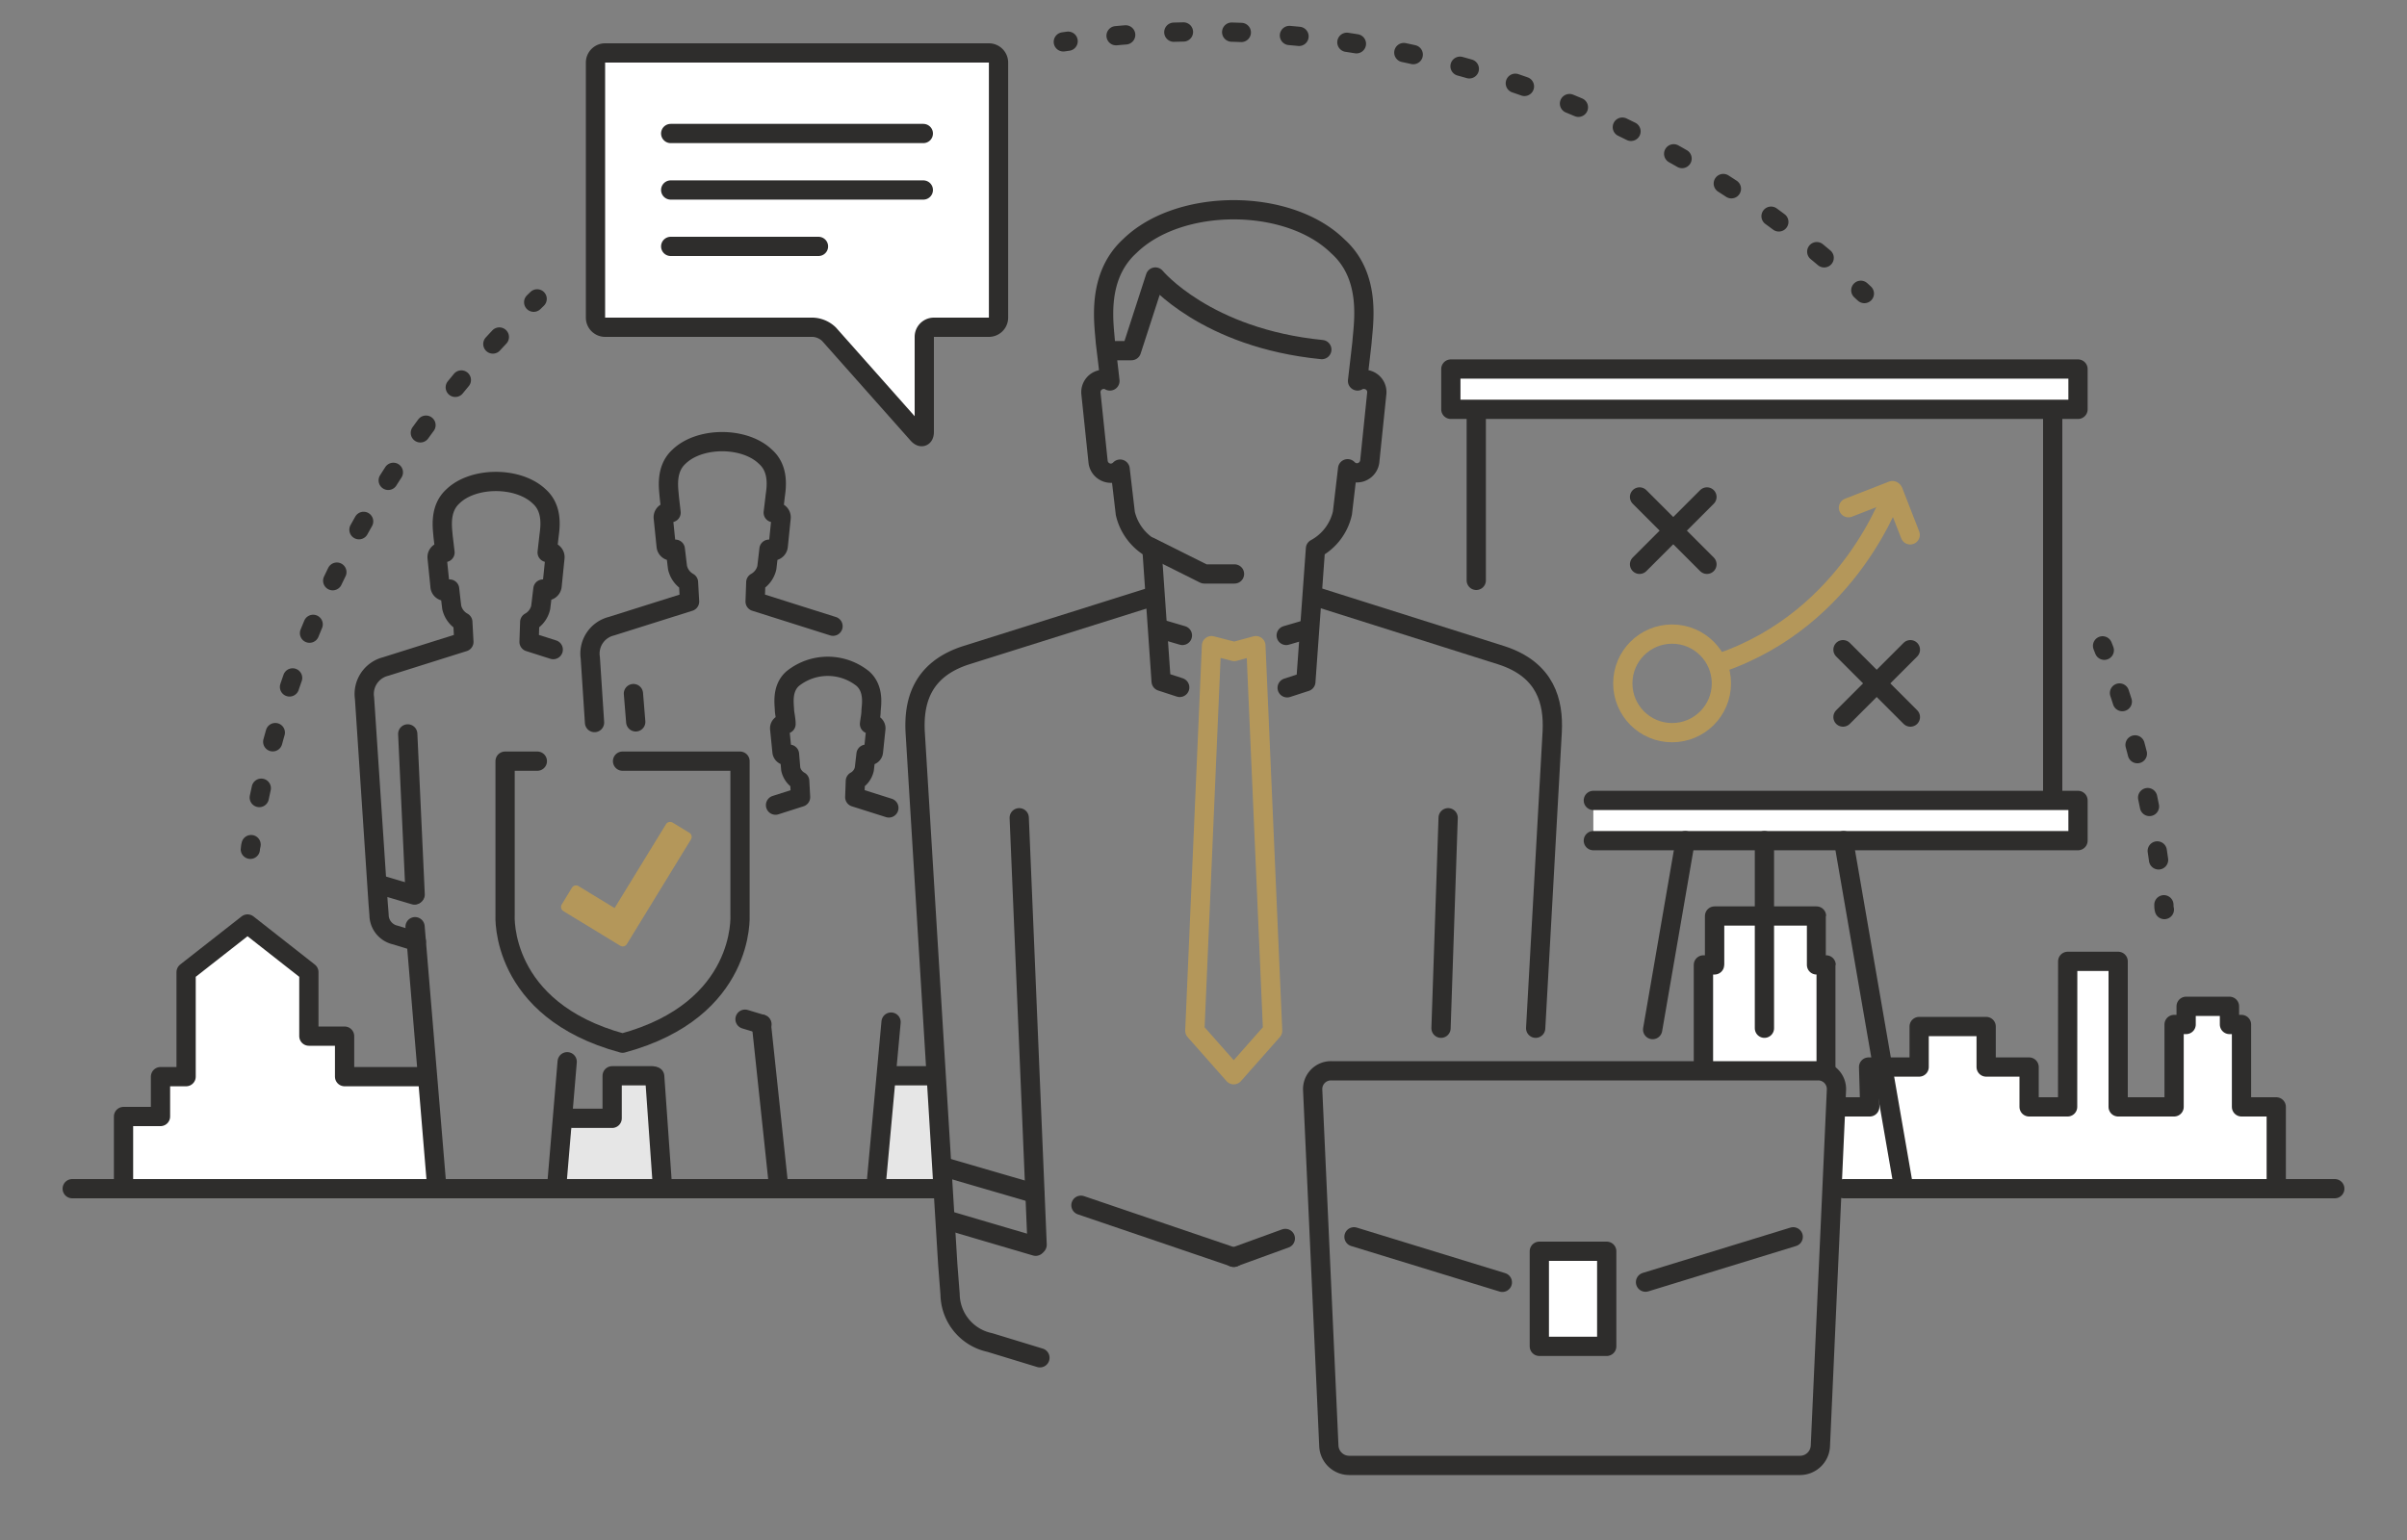 <svg id="Ebene_1" data-name="Ebene 1" xmlns="http://www.w3.org/2000/svg" viewBox="0 0 250 160"><rect x="0" y="0" width="250" height="160" fill="#808080" stroke="none"/><defs><style>.cls-1,.cls-6{fill:#fff;}.cls-2{fill:#e6e6e6;}.cls-10,.cls-11,.cls-3,.cls-4,.cls-7,.cls-8,.cls-9{fill:none;}.cls-10,.cls-11,.cls-3,.cls-6,.cls-7,.cls-8,.cls-9{stroke:#2e2d2c;}.cls-10,.cls-11,.cls-3,.cls-4,.cls-5,.cls-6,.cls-8,.cls-9{stroke-linecap:round;}.cls-10,.cls-11,.cls-3,.cls-4,.cls-5,.cls-6,.cls-9{stroke-linejoin:round;}.cls-10,.cls-11,.cls-3,.cls-4,.cls-6,.cls-7,.cls-8,.cls-9{stroke-width:2px;}.cls-4,.cls-5{stroke:#b4975a;}.cls-5{fill:#b4975a;}.cls-7,.cls-8{stroke-miterlimit:10;}.cls-9{stroke-dasharray:0.94 4.69;}.cls-10{stroke-dasharray:1 5.01;}.cls-11{stroke-dasharray:0.99 4.97;}</style></defs><title>EMP_Illu_Zielgruppenseite_250x160_Makler</title><polyline class="cls-1" points="45.38 123.19 44.25 111.86 35.79 111.86 35.79 107.65 32.08 107.65 32.08 101 25.71 96 19.33 101 19.33 108.01 19.33 111.86 16.67 111.86 16.67 116 12.83 116 12.83 123.25"/><polygon class="cls-2" points="68.08 111.77 63.58 111.77 63.58 116.19 59.5 116.19 58.25 123.61 68.92 123.61 68.08 117.91 68.08 111.77"/><rect class="cls-2" x="91.14" y="111.77" width="5.82" height="11.73"/><polyline class="cls-3" points="44.25 111.86 35.79 111.86 35.79 107.65 32.08 107.65 32.08 101 25.71 96 19.33 101 19.33 108.01 19.33 111.86 16.67 111.86 16.67 116 12.83 116 12.83 123.25"/><polyline class="cls-3" points="67.75 111.77 63.58 111.77 63.58 116.19 59.5 116.19"/><line class="cls-3" x1="96.96" y1="111.77" x2="92.13" y2="111.77"/><polygon class="cls-1" points="190.67 104.82 190.67 100.25 189.67 100.25 189.67 98.94 189.67 95.17 184.38 95.17 179.08 95.17 179.08 98.94 179.08 100.25 177.92 100.25 177.92 104.82 177.92 110.92 184.29 111.17 190.67 111 190.67 104.82"/><polygon class="cls-1" points="232.81 115 232.81 106.44 231.56 106.44 231.56 104.55 227.06 104.55 227.06 106.44 225.81 106.44 225.81 115 220 115 220 99.88 214.76 99.88 214.75 115 210.75 115 210.75 110.86 206.29 110.86 206.29 106.65 199.33 106.65 199.33 110.86 194.08 110.86 194.2 115 190.58 115 190.83 122.61 236.42 122.61 236.42 115 232.81 115"/><polyline class="cls-3" points="189.67 111 189.67 104.82 189.67 100.25 188.67 100.25 188.67 98.94 188.67 95.17 183.38 95.17 178.08 95.17 178.08 98.94 178.08 100.25 176.92 100.25 176.92 104.82 176.92 110.92"/><polyline class="cls-3" points="236.42 122.61 236.42 115 232.81 115 232.81 106.44 231.56 106.44 231.56 104.55 227.06 104.55 227.06 106.44 225.81 106.44 225.81 115 220 115 220 99.88 214.76 99.88 214.75 115 210.75 115 210.75 110.86 206.29 110.86 206.29 106.65 199.33 106.65 199.33 110.86 194.08 110.86 194.2 115 191 115"/><line class="cls-3" x1="68.77" y1="122.79" x2="68" y2="111.83"/><path class="cls-3" d="M61.75,75.07l-.44-6.73a2.93,2.93,0,0,1,2.19-3.28l8.12-2.56-.11-2a2.34,2.34,0,0,1-1.14-1.53c-.08-.63-.15-1.27-.23-1.91a.54.54,0,0,1-.34.18.55.55,0,0,1-.61-.5l-.3-2.94a.54.54,0,0,1,.49-.6.5.5,0,0,1,.32.06c-.06-.56-.13-1.11-.19-1.68-.05-.76-.43-2.81,1-4.12,2.14-2.1,6.84-2.1,9,0,1.48,1.31,1.1,3.36,1,4.12-.06.57-.13,1.12-.2,1.68a.53.53,0,0,1,.33-.06.55.55,0,0,1,.49.6l-.3,2.94a.56.56,0,0,1-.61.5.57.57,0,0,1-.35-.18c-.07.64-.15,1.28-.22,1.91a2.33,2.33,0,0,1-1.15,1.53l-.07,2,8.09,2.56"/><line class="cls-3" x1="66.03" y1="75" x2="65.79" y2="72.06"/><line class="cls-3" x1="80.83" y1="122.87" x2="79.08" y2="106.4"/><line class="cls-3" x1="91.02" y1="122.87" x2="92.55" y2="106.19"/><path class="cls-3" d="M80.55,83.65l2.6-.83-.09-1.67a1.91,1.91,0,0,1-.93-1.24L82,78.36a.42.42,0,0,1-.28.14.45.45,0,0,1-.5-.4l-.24-2.39a.45.45,0,0,1,.4-.49.47.47,0,0,1,.26,0c0-.45-.11-.9-.16-1.36,0-.62-.35-2.28.85-3.35a5.82,5.82,0,0,1,7.29,0c1.2,1.07.89,2.73.85,3.35,0,.46-.11.91-.16,1.36a.47.47,0,0,1,.26,0,.45.45,0,0,1,.4.49l-.25,2.39a.44.44,0,0,1-.49.4.42.42,0,0,1-.28-.14l-.18,1.55a1.88,1.88,0,0,1-.93,1.24l-.06,1.67,3.54,1.12"/><line class="cls-3" x1="79.14" y1="106.42" x2="77.38" y2="105.89"/><line class="cls-3" x1="45.32" y1="122.79" x2="43.11" y2="96.28"/><line class="cls-3" x1="57.86" y1="122.79" x2="58.91" y2="110.31"/><path class="cls-3" d="M43.24,97.81l-2.16-.66a2.15,2.15,0,0,1-1.71-2.09l-.1-1.28L37.86,72.53a2.94,2.94,0,0,1,2.19-3.28l8.13-2.56-.11-2.06a2.32,2.32,0,0,1-1.15-1.52c-.08-.64-.15-1.27-.22-1.91a.55.55,0,0,1-1-.32l-.3-2.94a.56.56,0,0,1,.49-.61.62.62,0,0,1,.33.07c-.07-.56-.13-1.12-.2-1.68-.05-.77-.43-2.81,1-4.13,2.13-2.09,6.83-2.09,9,0,1.47,1.32,1.09,3.36,1,4.13-.06.56-.13,1.12-.19,1.68a.58.58,0,0,1,.32-.07.56.56,0,0,1,.49.61l-.3,2.94a.56.56,0,0,1-.61.5.52.52,0,0,1-.34-.18c-.08.64-.15,1.27-.23,1.91a2.3,2.3,0,0,1-1.14,1.52l-.07,2.06,2.51.8"/><line class="cls-3" x1="43.12" y1="92.93" x2="42.35" y2="76.25"/><line class="cls-3" x1="43.05" y1="92.99" x2="39.24" y2="91.86"/><polygon class="cls-4" points="130.44 67.08 132.18 107.09 128.14 111.66 124.1 107.09 125.83 67.08 128.19 67.69 130.44 67.08"/><line class="cls-3" x1="112.27" y1="125.22" x2="128.17" y2="130.63"/><path class="cls-3" d="M119.9,61.92l-19.57,6.16C95.66,69.59,94.91,73,95.05,76l3.39,55.39.24,3.09a5.19,5.19,0,0,0,4.12,5l5.21,1.59"/><line class="cls-3" x1="107.72" y1="129.33" x2="105.86" y2="84.96"/><line class="cls-3" x1="98.37" y1="121.34" x2="107.46" y2="123.99"/><line class="cls-3" x1="107.57" y1="129.48" x2="98.37" y2="126.77"/><line class="cls-3" x1="133.5" y1="128.67" x2="128.11" y2="130.63"/><path class="cls-3" d="M136.46,61.92l19.48,6.16c4.67,1.51,5.42,4.9,5.28,7.91l-1.72,30.84"/><line class="cls-3" x1="149.67" y1="106.83" x2="150.41" y2="84.96"/><path class="cls-3" d="M119.64,57a5.65,5.65,0,0,1-2.76-3.66l-.54-4.6a1.38,1.38,0,0,1-.83.42,1.34,1.34,0,0,1-1.46-1.2l-.74-7.08a1.33,1.33,0,0,1,1.19-1.46,1.23,1.23,0,0,1,.78.16c-.15-1.36-.31-2.7-.47-4-.12-1.85-1-6.77,2.52-10,5.14-5.05,16.46-5.05,21.61,0,3.56,3.18,2.65,8.1,2.52,10-.15,1.35-.31,2.69-.46,4a1.2,1.2,0,0,1,.77-.16A1.32,1.32,0,0,1,143,40.84l-.73,7.08a1.35,1.35,0,0,1-1.47,1.2,1.38,1.38,0,0,1-.83-.42l-.54,4.6A5.58,5.58,0,0,1,136.63,57l-1,13.83-1.94.63"/><polyline class="cls-3" points="128.22 59.63 125.08 59.63 119.44 56.81"/><path class="cls-3" d="M137.29,36.32C125.23,35.13,120,28.78,120,28.78l-2.48,7.65h-2.19"/><line class="cls-3" x1="120.6" y1="65.37" x2="122.81" y2="66.02"/><line class="cls-3" x1="135.81" y1="65.37" x2="133.59" y2="66.02"/><polyline class="cls-3" points="119.64 56.96 120.6 70.79 122.53 71.42"/><line class="cls-3" x1="97.5" y1="123.5" x2="7.5" y2="123.5"/><line class="cls-3" x1="242.5" y1="123.5" x2="191.5" y2="123.5"/><path class="cls-3" d="M55.81,79.08H52.46v16s-.62,9.83,12.2,13.3h0c12.82-3.47,12.2-13.3,12.2-13.3v-16H64.66"/><polygon class="cls-5" points="69.6 85.89 64 95.03 59.83 92.49 58.77 94.23 64.68 97.83 71.34 86.95 69.6 85.89"/><path class="cls-1" d="M86.1,34.72A2.58,2.58,0,0,0,84.43,34H62.85a1,1,0,0,1-1-1V6.5a1,1,0,0,1,1-1h39.86a1,1,0,0,1,1,1V33a1,1,0,0,1-1,1H97a1,1,0,0,0-1,1v9.86c0,.55-.3.67-.67.26Z"/><path class="cls-3" d="M86.1,34.72A2.58,2.58,0,0,0,84.43,34H62.85a1,1,0,0,1-1-1V6.5a1,1,0,0,1,1-1h39.86a1,1,0,0,1,1,1V33a1,1,0,0,1-1,1H97a1,1,0,0,0-1,1v9.86c0,.55-.3.67-.67.26Z"/><line class="cls-3" x1="69.66" y1="13.87" x2="95.9" y2="13.87"/><line class="cls-3" x1="69.66" y1="19.74" x2="95.9" y2="19.74"/><line class="cls-3" x1="69.66" y1="25.6" x2="85.01" y2="25.6"/><line class="cls-3" x1="153.33" y1="60.3" x2="153.33" y2="42.64"/><line class="cls-3" x1="213.2" y1="42.64" x2="213.2" y2="82.83"/><polyline class="cls-6" points="165.49 87.34 215.83 87.34 215.83 83.16 165.49 83.16"/><rect class="cls-6" x="150.69" y="38.34" width="65.14" height="4.19"/><line class="cls-3" x1="183.26" y1="87.34" x2="183.26" y2="106.83"/><line class="cls-3" x1="175.04" y1="87.34" x2="171.65" y2="106.97"/><polyline class="cls-3" points="191.48 87.34 194.82 106.67 197.61 122.77"/><line class="cls-3" x1="191.42" y1="67.5" x2="198.42" y2="74.5"/><line class="cls-3" x1="198.42" y1="67.5" x2="191.42" y2="74.5"/><line class="cls-3" x1="170.29" y1="51.63" x2="177.29" y2="58.63"/><line class="cls-3" x1="177.29" y1="51.63" x2="170.29" y2="58.63"/><line class="cls-4" x1="196.65" y1="51.08" x2="198.4" y2="55.57"/><line class="cls-4" x1="196.56" y1="50.97" x2="191.99" y2="52.75"/><circle class="cls-4" cx="173.67" cy="71" r="5.12"/><path class="cls-4" d="M196.62,51.12s-4.37,13.13-18,17.76"/><path class="cls-7" d="M189.07,150.25a2.12,2.12,0,0,1-2.09,2H140.11a2.12,2.12,0,0,1-2.09-2l-1.68-37a1.9,1.9,0,0,1,1.91-2h50.58a1.9,1.9,0,0,1,1.91,2Z"/><line class="cls-8" x1="170.91" y1="133.21" x2="186.25" y2="128.5"/><line class="cls-8" x1="140.63" y1="128.5" x2="156.04" y2="133.23"/><rect class="cls-6" x="159.88" y="130" width="7" height="9.88"/><path class="cls-3" d="M218.38,67.1l.18.46"/><path class="cls-9" d="M220.14,72a99.6,99.6,0,0,1,4.36,19.68"/><path class="cls-3" d="M224.75,94c0,.16,0,.33.05.5"/><path class="cls-3" d="M110.44,4.35l.5-.07"/><path class="cls-10" d="M115.92,3.71q4.48-.41,9.08-.41a99.8,99.8,0,0,1,66.42,25.18"/><path class="cls-3" d="M193.27,30.16l.37.34"/><path class="cls-3" d="M26,88.24c0-.16.05-.33.08-.49"/><path class="cls-11" d="M26.93,82.86A100,100,0,0,1,53.66,33.15"/><path class="cls-3" d="M55.43,31.4l.36-.35"/></svg>
